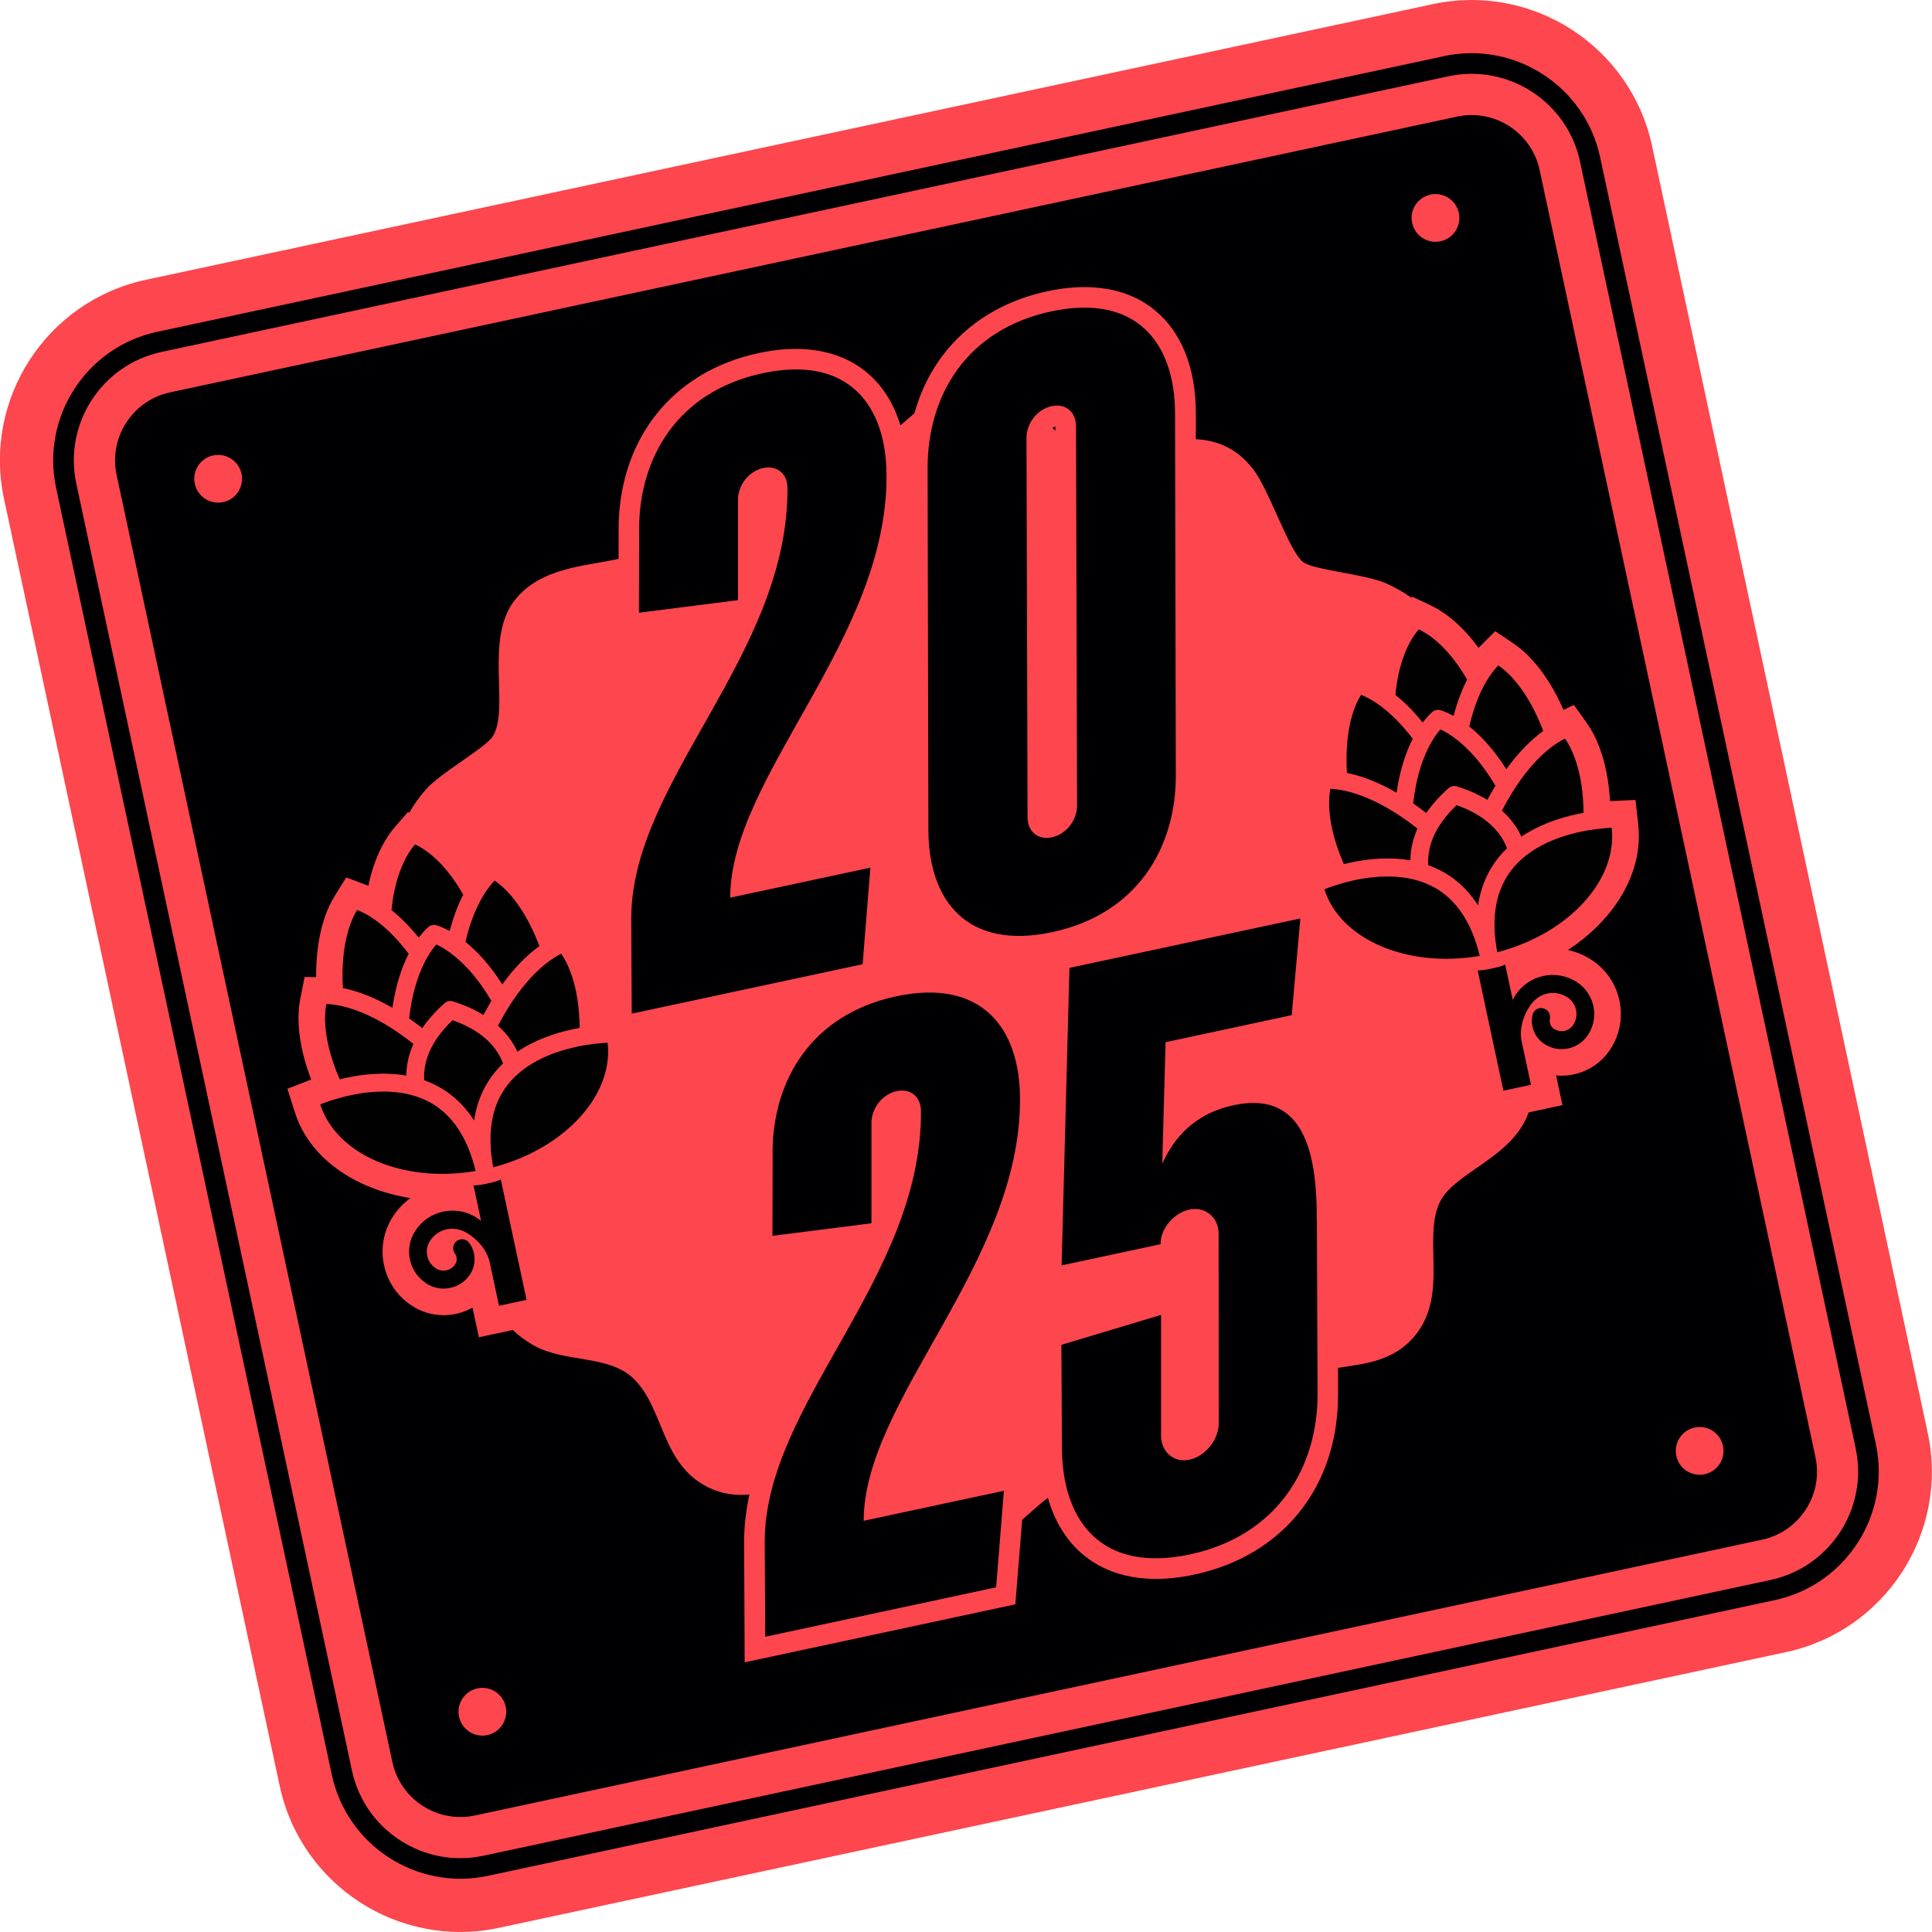 <?xml version="1.0" encoding="UTF-8"?>
<svg id="Layer_2" data-name="Layer 2" xmlns="http://www.w3.org/2000/svg" viewBox="0 0 273.53 273.53">
  <defs>
    <style>
      .cls-1 {
        fill: #000003;
      }

      .cls-2 {
        fill: #010101;
      }

      .cls-3 {
        fill: #fd464d;
      }
    </style>
  </defs>
  <g id="STICKERS">
    <g>
      <path class="cls-3" d="M43.59,17.45h186.34c14.43,0,26.14,11.71,26.14,26.14v186.34c0,14.43-11.71,26.14-26.14,26.14H43.59c-14.43,0-26.14-11.71-26.14-26.14V43.59c0-14.43,11.71-26.14,26.14-26.14Z" transform="translate(-25.62 31.68) rotate(-12.09)"/>
      <g>
        <path class="cls-1" d="M90.48,74.9c.03-10.14,5.47-19.49,17.5-22.06,12.02-2.58,17.55,4.42,17.53,14.56.08,23.18-22.13,42.59-22.13,59.69l19.85-4.25-1.1,13.67-32.69,7-.07-13.42c-.03-19.53,22.18-37.23,22.12-60.9.04-2.08-1.45-3.35-3.44-2.93-1.98.43-3.53,2.34-3.57,4.43v14.28s-14.02,1.78-14.02,1.78l.03-11.85Z"/>
        <path class="cls-1" d="M166.36,58.65l.11,51.26c-.03,10.14-5.47,19.49-17.5,22.06-12.02,2.58-17.55-4.42-17.53-14.56l-.11-51.26c.03-10.14,5.47-19.49,17.5-22.06,12.02-2.58,17.55,4.42,17.53,14.56ZM152.34,60.43c.04-2.08-1.45-3.35-3.44-2.93s-3.53,2.34-3.57,4.43l.15,53.69c-.04,2.08,1.45,3.35,3.44,2.93,1.98-.43,3.53-2.34,3.57-4.43l-.15-53.69Z"/>
        <path class="cls-1" d="M109.38,163.12c.03-10.14,5.47-19.49,17.5-22.06,12.02-2.58,17.55,4.42,17.53,14.56.08,23.18-22.13,42.59-22.13,59.69l19.85-4.25-1.1,13.67-32.69,7-.07-13.42c-.03-19.53,22.18-37.23,22.12-60.9.04-2.09-1.45-3.35-3.44-2.93-1.98.43-3.53,2.34-3.57,4.43v14.28s-14.02,1.78-14.02,1.78l.03-11.85Z"/>
        <path class="cls-1" d="M186.44,172.87l.1,24.4c.05,10.49-5.7,20.15-18.07,22.8-12.37,2.65-18.07-4.55-18.12-15.04l-.08-14.63,14.11-4.24v17.09c0,2.32,1.81,3.89,4.03,3.41,2.22-.48,4.15-2.84,4.14-5.16l-.02-26.86c0-2.32-1.93-3.86-4.14-3.39-2.1.45-4.09,2.58-4.08,4.9l-14.01,3,1.11-42.12,32.69-7-1.22,13.69-17.86,3.83-.47,17.19c1.66-3.65,4.59-7.09,10.07-8.26,9.57-2.05,11.88,5.88,11.81,16.39Z"/>
        <path class="cls-1" d="M204.45,7.95L22.24,46.98c-10.03,2.15-16.44,12.06-14.3,22.09l39.04,182.21c2.15,10.03,12.06,16.44,22.09,14.3l182.21-39.04c10.03-2.15,16.44-12.06,14.3-22.09L226.54,22.24c-2.15-10.03-12.06-16.44-22.09-14.3ZM262.72,205.06c1.81,8.46-3.59,16.81-12.05,18.63l-182.21,39.04c-8.46,1.81-16.81-3.59-18.63-12.05L10.8,68.46c-1.81-8.46,3.59-16.81,12.05-18.63L205.06,10.8c8.46-1.81,16.81,3.59,18.63,12.05l39.04,182.21Z"/>
        <path class="cls-1" d="M149.02,60.59c.14.14.27.27.4.4v-.61c-.14.04-.28.12-.4.21Z"/>
        <path class="cls-2" d="M67.03,167.8l1.08,5.05c-.19-.15-.39-.29-.59-.42-1.42-.93-3.11-1.24-4.77-.89s-3.07,1.33-3.98,2.76c-.77,1.2-1.03,2.63-.73,4.03s1.12,2.6,2.32,3.38c2.09,1.36,4.88.76,6.22-1.33.86-1.34.81-3.12-.14-4.41-.41-.57-1.2-.69-1.77-.28-.56.41-.68,1.21-.27,1.78.33.45.34,1.06.05,1.52-.59.92-1.82,1.18-2.74.59-.63-.41-1.06-1.04-1.22-1.77s-.02-1.49.38-2.11c.55-.86,1.4-1.45,2.39-1.66s1.99.01,2.86.53c1.53.92,2.72,2.32,3.17,3.96l1.36,6.34,3.9-.84-3.65-17.05s-.21.23-1.92.59-1.99.24-1.99.24h0Z"/>
        <path class="cls-2" d="M64.07,144.44c-.21.2-.41.4-.6.6-2.85,2.98-3.55,5.72-3.41,7.9h0c1.03.37,2.04.86,3,1.5,1.59,1.06,2.95,2.47,4.06,4.19.3-2.03.96-3.86,1.98-5.48.61-.98,1.33-1.84,2.12-2.6-.82-2.18-2.77-4.56-7.14-6.11h0Z"/>
        <path class="cls-2" d="M49.48,140.11s.09.02.13.03c1.6.43,3.57,1.18,5.85,2.49.03.02.06.04.1.06,0-.03.01-.06.01-.09.46-3.11,1.27-5.47,2.12-7.22.06-.12.11-.23.17-.34-3.2-4.25-6.03-5.73-7.3-6.21-.78,1.26-2.38,4.67-2.01,11.06,0,0,0,0,0,0,.22.04.45.1.69.16.08.02.15.04.23.06h0Z"/>
        <path class="cls-2" d="M65.86,133.32c1.56,1.25,3.39,3.14,5.2,5.97.02.03.03.05.05.08.02-.03.04-.06.07-.09,1.91-2.63,3.73-4.29,5.19-5.33,0,0,0,0,0,0-2.28-6.04-5.11-8.45-6.35-9.27-.94.97-2.93,3.51-4.12,8.66-.01,0-.02-.01-.03-.02h0Z"/>
        <path class="cls-2" d="M61.77,133.71c-.96,1.1-3.16,4.24-3.84,10.48,0,0,0,0,0,0,.6.42,1.22.87,1.86,1.36h0c.78-1.14,1.81-2.32,3.14-3.51.16-.14.35-.24.55-.29.21-.05.44-.04.66.03,1.7.54,3.12,1.19,4.3,1.92,0,0,0,0,0,0,.38-.71.76-1.37,1.13-2-3.17-5.41-6.46-7.37-7.8-7.99h0Z"/>
        <path class="cls-2" d="M48.1,152.81s0,0,0,0c.11-.03.22-.05.34-.08.05-.01.11-.03.16-.04.17-.04.34-.08.51-.11,2.37-.51,5.38-.83,8.41-.3.02-1.36.29-2.88,1.01-4.49,0,0,0,0,0,0-6.23-4.94-10.65-5.6-12.33-5.64-.28,1.43-.55,5.02,1.9,10.67h0Z"/>
        <path class="cls-2" d="M70.5,145.22s0,0,0,0c.16.15.32.29.47.44,0,0,0,0,0,0,.74.73,1.32,1.5,1.77,2.26.01.02.02.03.03.05.09.15.16.29.24.44,0,0,.01.02.01.03.08.15.16.31.23.46,2.54-1.72,5.42-2.66,7.8-3.17.35-.07.69-.14,1.02-.2-.07-6.14-1.78-9.31-2.62-10.5-1.52.75-5.31,3.2-8.94,10.19h0Z"/>
        <path class="cls-2" d="M59.34,132.68c.71-.94,1.26-1.39,1.34-1.45l.23-.18.57-.12.29.07c.09.02.77.21,1.81.77l.1-.02c.55-2.08,1.22-3.76,1.9-5.09-2.74-4.82-5.6-6.56-6.83-7.11-.88,1.02-2.79,3.81-3.32,9.3,1.17.94,2.46,2.19,3.82,3.86l.1-.02h0Z"/>
        <path class="cls-2" d="M61.66,156.55c-3.81-2.54-8.64-2.21-12.02-1.49-1.84.39-3.37.93-4.3,1.29,2.27,7.12,11.71,11.19,22,9.44-1.04-4.31-2.95-7.42-5.68-9.24h0Z"/>
        <path class="cls-2" d="M81.58,148.22c-3.38.72-7.92,2.4-10.35,6.28-1.75,2.79-2.21,6.4-1.4,10.76,10.1-2.62,17.06-10.2,16.2-17.63-1,.05-2.62.19-4.45.58h0Z"/>
        <path class="cls-2" d="M213.09,136.51l1.08,5.05c.11-.22.23-.43.36-.63.92-1.43,2.33-2.41,3.98-2.76s3.34-.04,4.76.89c1.19.78,2.02,1.98,2.32,3.38s.04,2.83-.73,4.03c-1.34,2.1-4.14,2.7-6.22,1.33-1.34-.87-2.01-2.51-1.68-4.08.14-.69.81-1.12,1.5-.97.68.15,1.12.82.97,1.51-.11.54.12,1.11.58,1.41.92.6,2.14.34,2.74-.59.4-.63.54-1.38.38-2.11s-.59-1.36-1.22-1.77c-.85-.56-1.87-.75-2.86-.53s-1.81.83-2.39,1.66c-1.02,1.46-1.53,3.23-1.27,4.91l1.36,6.34-3.9.84-3.65-17.05s.28.12,1.99-.24,1.91-.59,1.91-.59h0Z"/>
        <path class="cls-2" d="M206.22,113.99c.27.1.54.2.79.3,3.82,1.55,5.58,3.77,6.35,5.81h0c-.79.76-1.51,1.61-2.12,2.6-1.02,1.62-1.68,3.46-1.98,5.48-1.11-1.72-2.46-3.13-4.05-4.19-.96-.64-1.97-1.13-3-1.5-.15-2.32.66-5.29,4.01-8.5h0Z"/>
        <path class="cls-2" d="M217.75,104.06s-.07.05-.1.08c-1.28,1.05-2.77,2.54-4.32,4.67-.02.03-.04.06-.07.09-.02-.03-.03-.05-.05-.08-1.69-2.65-3.4-4.47-4.89-5.72-.1-.08-.2-.16-.3-.24,1.18-5.19,3.16-7.69,4.11-8.65,1.23.83,4.08,3.28,6.36,9.27,0,0,0,0,0,0-.18.13-.37.27-.56.42-.06.05-.12.1-.19.15h0Z"/>
        <path class="cls-2" d="M200.03,104.57c-.91,1.77-1.81,4.25-2.29,7.57,0,.03-.01.06-.02.09-.03-.02-.06-.04-.1-.06-2.82-1.62-5.16-2.39-6.92-2.74,0,0,0,0,0,0-.39-6.44,1.2-9.8,2-11.06,1.26.49,4.11,2,7.31,6.22,0,0,0-.02.02-.03h0Z"/>
        <path class="cls-2" d="M203.92,103.26c1.33.61,4.62,2.58,7.8,7.99,0,0,0,0,0,0-.38.63-.76,1.29-1.14,2h0c-1.18-.72-2.6-1.38-4.3-1.91-.2-.07-.42-.08-.62-.03-.21.04-.42.14-.59.29-1.33,1.19-2.36,2.36-3.14,3.51,0,0,0,0,0,0-.63-.49-1.25-.94-1.85-1.36.68-6.23,2.87-9.37,3.84-10.48h0Z"/>
        <path class="cls-2" d="M224.21,115.08s0,0,0,0c-.11.02-.23.04-.34.06-.05.01-.11.02-.16.03-.17.03-.34.07-.51.11-2.37.51-5.25,1.45-7.8,3.17-.57-1.23-1.44-2.51-2.76-3.68,0,0,0,0,0,0,3.66-7.06,7.42-9.47,8.93-10.19.84,1.18,2.56,4.35,2.63,10.51h0Z"/>
        <path class="cls-2" d="M200.68,117.33s0,0,0,0c-.09.2-.17.4-.25.59,0,0,0,0,0,0-.37.97-.59,1.9-.69,2.78,0,.02,0,.04,0,.06-.02.17-.03.33-.04.5,0,.01,0,.02,0,.03-.01.17-.02.35-.02.52-3.03-.53-6.04-.21-8.41.3-.35.07-.68.15-1.01.23-2.45-5.63-2.19-9.22-1.91-10.66,1.69.06,6.15.75,12.33,5.63h0Z"/>
        <path class="cls-2" d="M205.72,101.32c-1.04-.56-1.72-.75-1.81-.77l-.28-.07-.57.12-.24.18c-.07.06-.62.51-1.34,1.45l-.1.02c-1.35-1.68-2.65-2.93-3.82-3.87.52-5.52,2.42-8.27,3.31-9.28,1.22.57,4.1,2.34,6.84,7.12-.68,1.33-1.35,3.01-1.9,5.08l-.1.02h0Z"/>
        <path class="cls-2" d="M213.38,124.05c2.43-3.88,6.97-5.56,10.35-6.28,1.84-.39,3.46-.53,4.45-.58.85,7.42-6.1,15-16.2,17.63-.82-4.36-.35-7.97,1.4-10.76h0Z"/>
        <path class="cls-2" d="M191.8,124.61c3.38-.72,8.21-1.05,12.02,1.49,2.74,1.83,4.64,4.93,5.68,9.24-10.29,1.75-19.74-2.32-22-9.44.93-.36,2.46-.9,4.3-1.29h0Z"/>
        <path class="cls-1" d="M206.29,16.51L24.08,55.55c-5.32,1.14-8.71,6.38-7.57,11.7l39.04,182.21c1.14,5.32,6.38,8.71,11.7,7.57l182.21-39.04c5.32-1.14,8.71-6.38,7.57-11.7L217.98,24.08c-1.14-5.32-6.38-8.71-11.7-7.57ZM202.53,27.55c1.83-.39,3.62.77,4.01,2.6s-.77,3.62-2.6,4.01c-1.83.39-3.62-.77-4.01-2.6s.77-3.62,2.6-4.01ZM30.18,64.48c1.83-.39,3.62.77,4.01,2.6s-.77,3.62-2.6,4.01c-1.83.39-3.62-.77-4.01-2.6s.77-3.62,2.6-4.01ZM69,245.65c-1.83.39-3.62-.77-4.01-2.6s.77-3.62,2.6-4.01c1.83-.39,3.62.77,4.01,2.6s-.77,3.62-2.6,4.01ZM241.34,208.72c-1.83.39-3.62-.77-4.01-2.6s.77-3.62,2.6-4.01c1.83-.39,3.62.77,4.01,2.6s-.77,3.62-2.6,4.01ZM231.93,116.76c.76,6.66-3.23,13.35-9.95,17.74,1.18.26,2.31.72,3.35,1.4,2.03,1.33,3.43,3.36,3.94,5.74s.07,4.81-1.24,6.85c-1.2,1.87-3.05,3.15-5.22,3.62-.84.18-1.68.23-2.5.15l.9,4.2-4.79,1.03c-2.32,6.62-10.92,8.52-12.74,13.07-2.13,5.3,1.36,12.9-3.41,18.61-2.95,3.53-6.99,3.91-10.83,4.49v3.61c.08,13.12-7.73,22.96-20.36,25.66-7.98,1.71-12.84-.49-15.51-2.64-2.48-1.99-4.23-4.78-5.21-8.23-1.25.93-2.4,2.04-3.64,3.1l-.97,11.98-38.32,8.21-.08-17.01c0-2.29.27-4.54.75-6.75-1.88.17-3.8-.02-5.8-1-6.81-3.32-6.23-11.39-10.76-15.55-3.52-3.24-9.69-2.09-14.05-4.6-1.17-.68-2.12-1.39-2.88-2.14l-4.81,1.03-.9-4.2c-.72.41-1.51.71-2.35.89-2.17.46-4.38.05-6.24-1.16-2.03-1.32-3.43-3.36-3.94-5.74s-.07-4.81,1.24-6.85c.67-1.05,1.52-1.93,2.49-2.65-7.92-1.25-14.31-5.71-16.34-12.11l-1.07-3.36,3.29-1.29s.05-.02.07-.03c-2.16-5.66-1.91-9.53-1.54-11.41l.62-3.11,1.63.04c-.05-6.18,1.58-9.82,2.62-11.5l1.64-2.63,2.9,1.1c.07.03.15.06.23.09.93-4.46,2.67-7.07,3.76-8.32l1.84-2.13.21.09c.57-1.04,1.32-2.12,2.33-3.27,2.14-2.44,8.45-5.87,9.5-7.57,2.39-3.89-1.24-13.8,3.12-19.28,3.66-4.6,9.94-4.76,14.67-5.81v-4.22c.04-12.76,7.63-22.3,19.81-24.91,7.81-1.67,12.56.49,15.17,2.61,2.31,1.87,3.96,4.45,4.92,7.62.67-.56,1.33-1.15,1.99-1.72,2.45-8.84,9.19-15.2,18.78-17.26,7.81-1.67,12.56.49,15.17,2.61,3.87,3.14,5.91,8.26,5.89,14.81v3.52c2.97.16,5.8,1.23,8.15,4.3,2.3,3.01,5.1,11.76,7.11,13.15,1.56,1.08,8.86,1.67,11.77,3,1.39.64,2.54,1.31,3.49,2l.12-.14,2.55,1.19c1.5.7,4.16,2.36,6.83,6.05.06-.06.12-.12.17-.18l2.19-2.19,2.57,1.73c1.64,1.1,4.62,3.75,7.1,9.41l1.47-.7,1.84,2.58c1.11,1.56,2.93,5,3.28,11.04.02,0,.05,0,.07,0l3.53-.17.4,3.51Z"/>
      </g>
    </g>
  </g>
</svg>